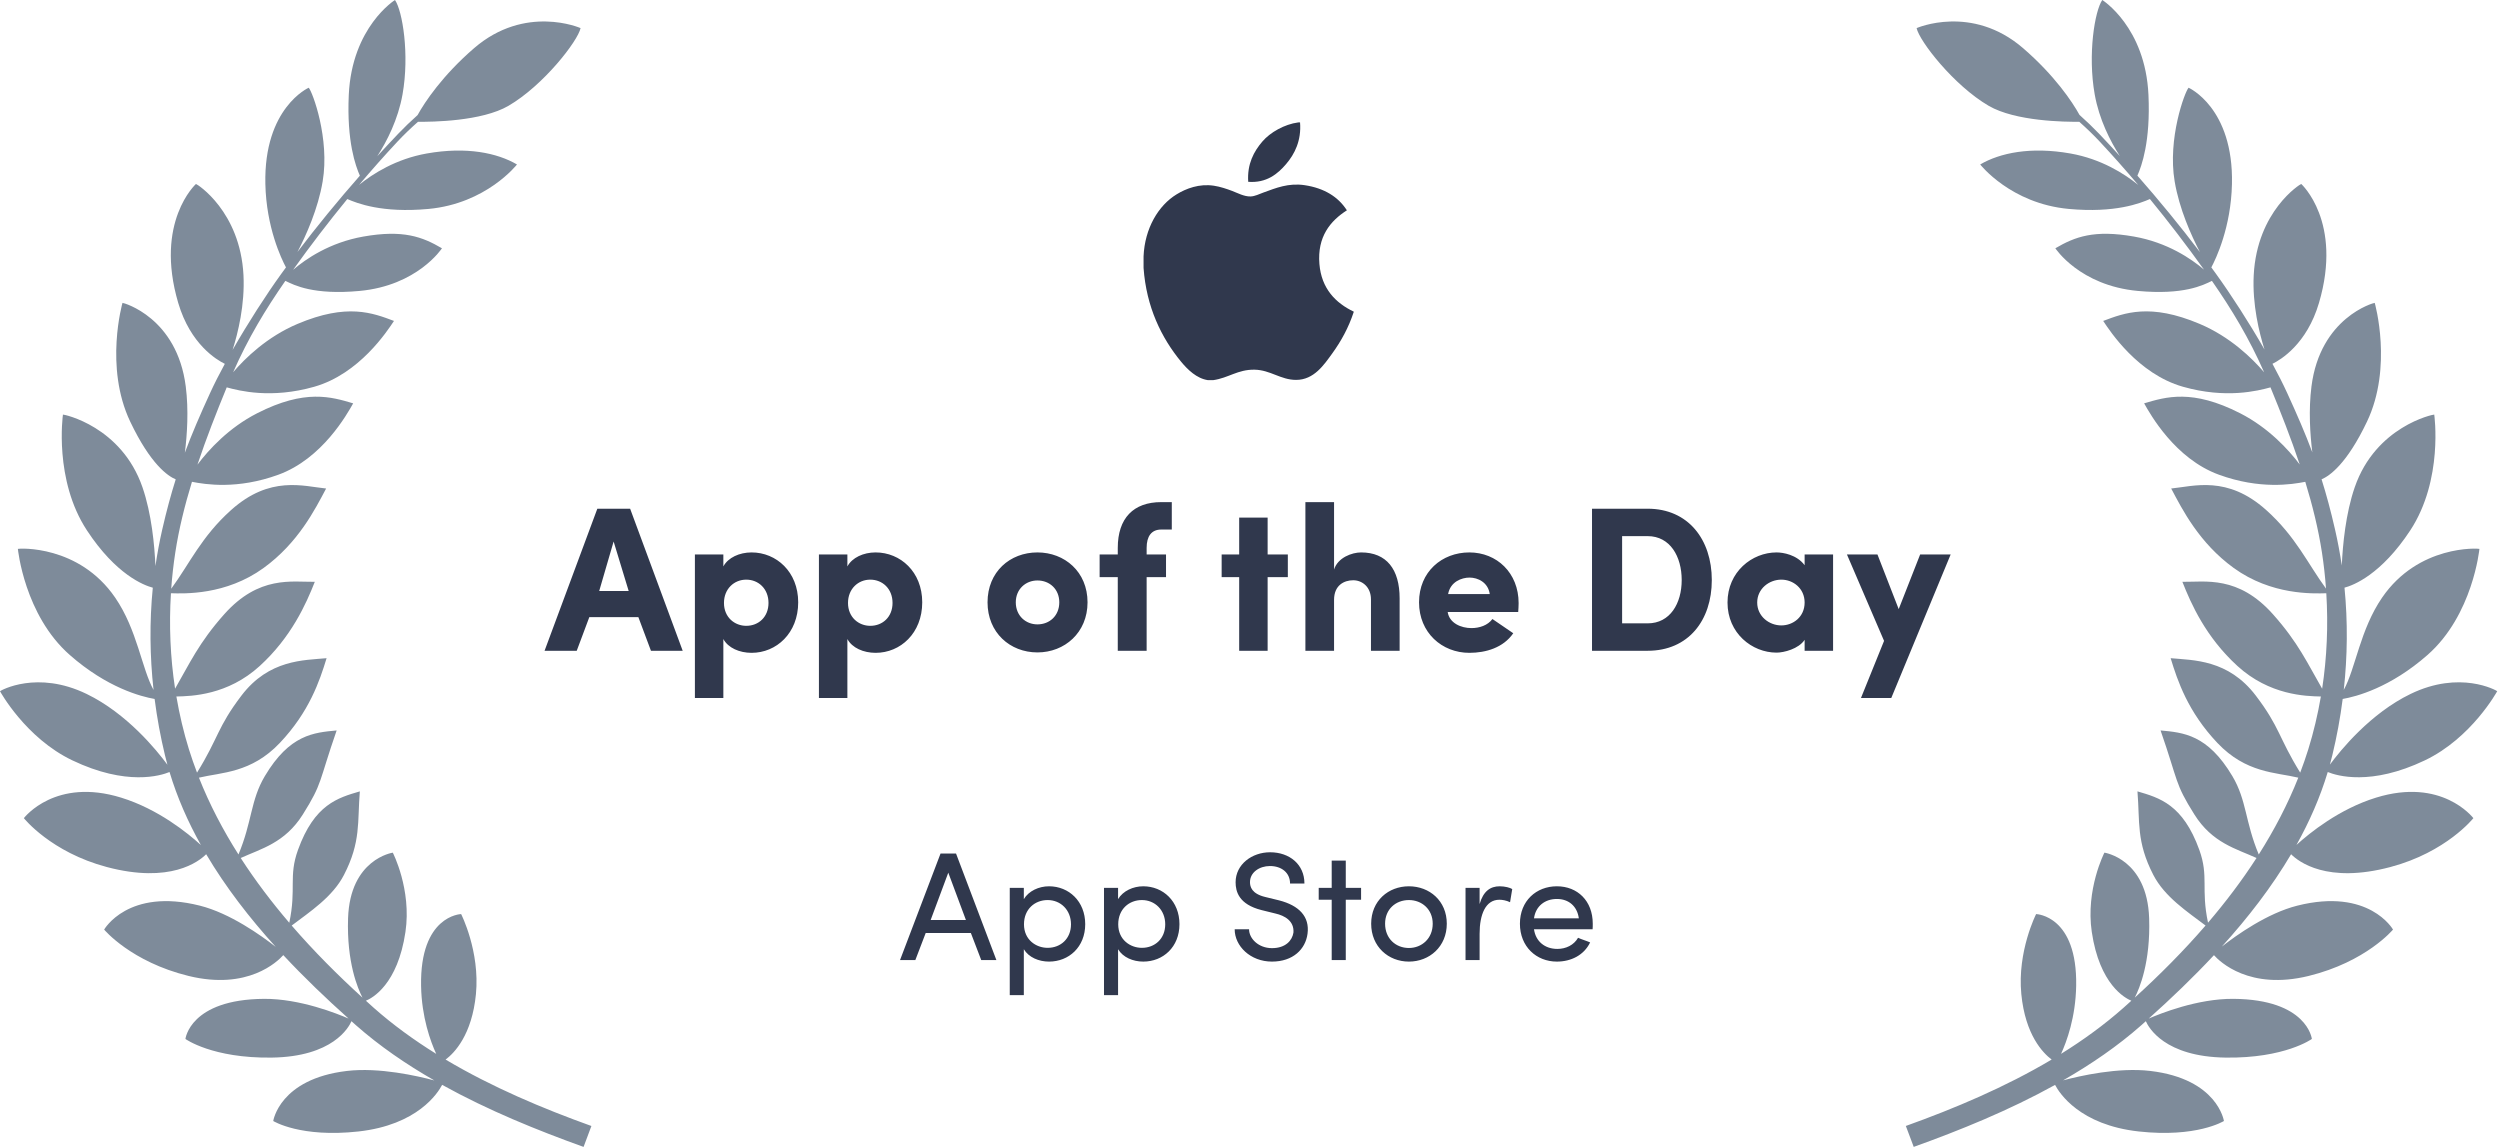 <svg width="194" height="89" viewBox="0 0 194 89" fill="none" xmlns="http://www.w3.org/2000/svg">
<g clip-path="url(#clip0_53_5520)">
<path d="M163.136 0C162.554 0.843 161.996 4.219 162.549 7.325C162.896 9.273 163.755 10.948 164.5 12.109C163.963 11.52 163.425 10.94 162.884 10.373C162.406 9.873 161.896 9.387 161.369 8.916C160.809 7.899 159.431 5.843 156.993 3.739C153.006 0.296 148.729 2.181 148.729 2.181C148.939 3.185 151.605 6.625 154.321 8.21C156.399 9.423 160.278 9.463 161.351 9.45C161.904 9.941 162.435 10.45 162.923 10.971C163.945 12.063 164.945 13.192 165.922 14.348C164.863 13.489 163.063 12.335 160.663 11.91C157.57 11.363 155.191 11.868 153.664 12.762C153.664 12.762 156.019 15.795 160.534 16.213C164.15 16.548 166.086 15.769 166.834 15.445C168.294 17.225 169.698 19.061 171.03 20.923C170.051 20.087 168.202 18.818 165.602 18.358C162.508 17.811 161.022 18.372 159.495 19.266C159.495 19.266 161.377 22.158 165.892 22.576C169.458 22.907 170.959 22.132 171.645 21.796C173.201 24.037 174.529 26.241 175.696 28.888C174.763 27.797 173.061 26.134 170.69 25.132C166.841 23.505 164.864 24.282 163.208 24.904C163.736 25.7 165.897 29.016 169.399 30.012C172.731 30.959 175.206 30.331 176.19 30.059C176.979 31.981 177.773 33.99 178.46 36.044C177.587 34.889 176.04 33.193 173.83 32.066C170.107 30.166 168.079 30.799 166.384 31.299C166.854 32.131 168.772 35.595 172.195 36.84C175.372 37.995 177.842 37.595 178.89 37.389C179.445 39.201 179.902 41.041 180.184 42.878C180.326 43.806 180.43 44.74 180.498 45.675C179.068 43.725 178.164 41.647 175.854 39.577C172.834 36.872 170.243 37.734 168.484 37.908C169.35 39.542 170.65 42.127 173.337 44.075C176.26 46.193 179.482 46.065 180.521 46.036C180.675 48.521 180.57 51.013 180.199 53.445C179.078 51.512 178.361 49.886 176.379 47.663C173.679 44.635 171.12 45.173 169.353 45.149C170.031 46.87 171.174 49.445 173.627 51.682C176.116 53.952 178.921 54.025 180.1 54.048C179.861 55.441 179.537 56.812 179.123 58.147C178.934 58.758 178.723 59.36 178.496 59.956C176.81 57.228 176.93 56.45 175.05 53.98C172.908 51.164 170.202 51.241 168.442 51.075C168.981 52.845 169.786 55.239 172.069 57.651C174.295 60.001 176.603 59.928 178.348 60.346C177.525 62.425 176.483 64.411 175.28 66.307C174.214 63.768 174.349 62.106 173.235 60.232C171.308 56.989 169.42 56.848 167.66 56.682C169.064 60.722 168.738 60.742 170.283 63.202C171.676 65.421 173.531 65.86 175.106 66.58C173.975 68.332 172.706 70.005 171.342 71.601C170.781 68.951 171.412 68.022 170.67 65.96C169.392 62.408 167.563 61.91 165.867 61.41C166.062 63.795 165.768 65.308 167.098 67.893C167.977 69.6 169.735 70.747 171.152 71.821C169.437 73.806 167.576 75.67 165.657 77.417C166.022 76.713 166.888 74.67 166.774 71.255C166.621 66.646 163.303 66.165 163.303 66.165C163.303 66.165 161.835 69.015 162.322 72.317C162.927 76.408 164.905 77.457 165.393 77.656C165.187 77.842 164.984 78.028 164.777 78.21C163.284 79.531 161.653 80.713 159.938 81.779C160.375 80.828 161.069 78.944 161.111 76.497C161.205 71.063 158.053 70.934 158.003 70.932C158.002 70.933 156.533 73.817 156.854 77.139C157.162 80.316 158.532 81.715 159.208 82.221C155.606 84.363 151.676 86.017 147.893 87.375L148.505 88.999C152.05 87.726 155.888 86.176 159.474 84.188C159.81 84.829 161.385 87.295 165.969 87.802C170.451 88.297 172.554 87.004 172.577 86.99C172.577 86.99 172.095 83.722 166.856 83.104C164.379 82.812 161.418 83.483 160.096 83.836C162.269 82.588 164.337 81.174 166.172 79.553C166.287 79.451 166.401 79.347 166.517 79.244C166.727 79.728 167.967 82.006 172.714 82.07C177.307 82.131 179.39 80.631 179.401 80.622C179.398 80.59 179.026 77.553 173.306 77.51C170.524 77.489 167.616 78.66 166.743 79.04C168.467 77.496 170.183 75.857 171.803 74.121C172.256 74.628 174.559 76.86 179.149 75.734C183.624 74.636 185.698 72.135 185.698 72.135C185.686 72.114 183.833 68.877 178.271 70.278C175.945 70.863 173.562 72.558 172.417 73.453C174.438 71.221 176.286 68.833 177.789 66.289C178.361 66.862 180.573 68.59 185.497 67.281C189.849 66.125 191.935 63.487 191.935 63.487C191.864 63.408 189.471 60.325 184.382 61.896C181.52 62.779 179.224 64.64 178.204 65.568C179.214 63.759 180.043 61.874 180.633 59.909C181.328 60.196 183.974 61.01 188.176 59C191.791 57.271 193.764 53.673 193.784 53.636C193.714 53.574 190.905 51.987 187.061 53.85C183.947 55.358 181.643 58.194 180.801 59.334C180.868 59.09 180.932 58.844 180.991 58.597C181.336 57.164 181.605 55.709 181.793 54.239C182.848 54.056 185.481 53.368 188.373 50.827C191.904 47.725 192.403 42.593 192.403 42.593C192.333 42.554 187.675 42.256 184.851 46.375C183.137 48.875 182.798 51.866 181.876 53.537C182.165 50.917 182.194 48.258 181.933 45.603C182.633 45.416 184.783 44.587 187.036 41.157C189.617 37.23 188.9 32.186 188.897 32.171C188.806 32.156 184.359 33.088 182.729 37.806C182.024 39.845 181.795 42.272 181.723 43.882C181.585 42.945 181.41 42.009 181.196 41.077C180.867 39.639 180.528 38.381 180.154 37.195C180.762 36.94 182.104 36.024 183.678 32.721C185.696 28.484 184.289 23.537 184.279 23.503C184.199 23.496 180.048 24.631 179.369 29.991C179.137 31.826 179.262 33.71 179.437 35.105C178.889 33.637 178.256 32.178 177.484 30.494C177.162 29.791 176.773 29.024 176.343 28.231C176.978 27.921 179.01 26.708 179.953 23.506C181.809 17.204 178.577 14.276 178.577 14.276C178.498 14.278 175.146 16.379 174.889 21.349C174.771 23.626 175.315 25.825 175.726 27.124C174.53 25.034 173.134 22.872 171.96 21.246C171.84 21.081 171.72 20.916 171.599 20.75C171.957 20.079 173.126 17.648 173.2 14.278C173.331 8.351 169.834 6.807 169.834 6.807C169.534 7.141 168.195 10.757 168.753 14.075C169.112 16.211 170.04 18.27 170.717 19.566C169.188 17.546 167.547 15.547 165.862 13.63C166.189 12.886 166.888 10.991 166.721 7.364C166.478 2.087 163.136 0 163.136 0Z" fill="#7E8B9A"/>
<g clip-path="url(#clip1_53_5520)">
<path d="M100.742 9.5C100.788 9.5 100.835 9.5 100.884 9.5C100.998 10.91 100.46 11.964 99.805 12.727C99.163 13.485 98.284 14.22 96.862 14.109C96.768 12.719 97.307 11.743 97.96 10.982C98.566 10.272 99.677 9.641 100.742 9.5Z" fill="#30384D"/>
<path d="M105.046 24.18C105.046 24.195 105.046 24.207 105.046 24.22C104.646 25.43 104.076 26.467 103.38 27.43C102.745 28.304 101.967 29.48 100.578 29.48C99.377 29.48 98.58 28.708 97.35 28.687C96.048 28.666 95.332 29.332 94.142 29.5C94.006 29.5 93.87 29.5 93.737 29.5C92.863 29.373 92.157 28.681 91.644 28.058C90.129 26.215 88.958 23.835 88.74 20.79C88.74 20.491 88.74 20.193 88.74 19.895C88.832 17.715 89.892 15.943 91.299 15.084C92.042 14.627 93.064 14.238 94.201 14.412C94.689 14.487 95.186 14.654 95.623 14.819C96.037 14.978 96.554 15.26 97.044 15.245C97.376 15.236 97.706 15.063 98.041 14.941C99.021 14.587 99.982 14.181 101.248 14.371C102.77 14.602 103.85 15.278 104.518 16.321C103.23 17.141 102.212 18.375 102.386 20.484C102.541 22.399 103.654 23.52 105.046 24.18Z" fill="#30384D"/>
</g>
<path d="M46.498 45.86H48.785L47.617 42.02L46.498 45.86ZM49.538 47.892H45.73L44.754 50.5H42.258L46.353 39.476H48.898L52.977 50.5H50.514L49.538 47.892ZM56.18 46.788C56.18 47.908 57.012 48.564 57.908 48.564C58.868 48.564 59.636 47.876 59.636 46.788C59.636 45.684 58.852 44.98 57.908 44.98C56.964 44.98 56.18 45.7 56.18 46.788ZM53.924 43.028H56.132V43.956C56.5 43.268 57.38 42.868 58.324 42.868C60.244 42.868 61.94 44.372 61.94 46.74C61.94 49.14 60.244 50.66 58.324 50.66C57.38 50.66 56.5 50.276 56.132 49.588V54.164H53.924V43.028ZM65.805 46.788C65.805 47.908 66.637 48.564 67.533 48.564C68.493 48.564 69.261 47.876 69.261 46.788C69.261 45.684 68.477 44.98 67.533 44.98C66.589 44.98 65.805 45.7 65.805 46.788ZM63.549 43.028H65.757V43.956C66.125 43.268 67.005 42.868 67.949 42.868C69.869 42.868 71.565 44.372 71.565 46.74C71.565 49.14 69.869 50.66 67.949 50.66C67.005 50.66 66.125 50.276 65.757 49.588V54.164H63.549V43.028ZM80.505 48.452C81.449 48.452 82.201 47.78 82.201 46.74C82.201 45.716 81.449 45.044 80.505 45.044C79.593 45.044 78.825 45.716 78.825 46.74C78.825 47.78 79.593 48.452 80.505 48.452ZM80.505 50.628C78.377 50.628 76.633 49.092 76.633 46.74C76.633 44.372 78.377 42.868 80.505 42.868C82.617 42.868 84.393 44.372 84.393 46.74C84.393 49.092 82.617 50.628 80.505 50.628ZM90.931 38.964V41.092H90.115C89.347 41.092 88.979 41.62 88.979 42.516V43.028H90.483V44.788H88.979V50.5H86.739V44.788H85.331V43.028H86.739V42.516C86.739 40.212 87.955 38.964 90.115 38.964H90.931ZM98.368 43.028H99.936V44.788H98.368V50.5H96.16V44.788H94.8V43.028H96.16V40.164H98.368V43.028ZM103.523 46.548V50.5H101.299V38.964H103.523V44.196C103.811 43.268 104.915 42.868 105.619 42.868C107.603 42.868 108.611 44.18 108.611 46.436V50.5H106.387V46.516C106.387 45.54 105.699 45.028 105.011 45.028C104.307 45.028 103.523 45.412 103.523 46.548ZM115.813 48.036L117.429 49.14C116.661 50.26 115.301 50.66 114.021 50.66C111.893 50.66 110.117 49.092 110.117 46.74C110.117 44.372 111.893 42.868 114.021 42.868C116.149 42.868 117.845 44.452 117.845 46.804C117.845 46.996 117.829 47.3 117.813 47.492H112.341C112.469 48.356 113.381 48.74 114.181 48.74C114.805 48.74 115.445 48.532 115.813 48.036ZM112.373 46.1H115.605C115.477 45.188 114.677 44.82 114.037 44.82C113.429 44.82 112.549 45.14 112.373 46.1ZM125.876 41.604V48.372H127.86C129.604 48.372 130.5 46.82 130.5 45.012C130.5 43.188 129.604 41.604 127.86 41.604H125.876ZM127.86 50.5H123.54V39.476H127.86C131.012 39.476 132.836 41.876 132.836 45.012C132.836 48.148 131.012 50.5 127.86 50.5ZM140.039 50.5V49.652C139.575 50.356 138.423 50.644 137.863 50.644C135.959 50.644 134.055 49.14 134.055 46.756C134.055 44.372 135.959 42.868 137.863 42.868C138.359 42.868 139.431 43.044 140.039 43.86V43.028H142.247V50.5H140.039ZM136.359 46.756C136.359 47.828 137.287 48.532 138.231 48.532C139.143 48.532 140.039 47.876 140.039 46.756C140.039 45.652 139.143 44.98 138.231 44.98C137.287 44.98 136.359 45.684 136.359 46.756ZM151.371 43.028L146.763 54.164H144.411L146.203 49.732L143.323 43.028H145.691L147.339 47.268L149.003 43.028H151.371Z" fill="#30384D"/>
<path d="M72.219 71.392H74.955L73.587 67.72L72.219 71.392ZM75.339 72.4H71.835L71.031 74.5H69.843L72.987 66.232H74.187L77.319 74.5H76.143L75.339 72.4ZM79.449 68.896V69.772C79.833 69.136 80.613 68.776 81.405 68.776C82.941 68.776 84.213 69.94 84.213 71.716C84.213 73.492 82.941 74.62 81.405 74.62C80.613 74.62 79.833 74.296 79.449 73.66V77.224H78.357V68.896H79.449ZM79.461 71.728C79.461 72.928 80.397 73.552 81.297 73.552C82.305 73.552 83.109 72.844 83.109 71.728C83.109 70.612 82.305 69.844 81.297 69.844C80.313 69.844 79.461 70.54 79.461 71.728ZM86.762 68.896V69.772C87.146 69.136 87.926 68.776 88.718 68.776C90.254 68.776 91.526 69.94 91.526 71.716C91.526 73.492 90.254 74.62 88.718 74.62C87.926 74.62 87.146 74.296 86.762 73.66V77.224H85.67V68.896H86.762ZM86.774 71.728C86.774 72.928 87.71 73.552 88.61 73.552C89.618 73.552 90.422 72.844 90.422 71.728C90.422 70.612 89.618 69.844 88.61 69.844C87.626 69.844 86.774 70.54 86.774 71.728ZM95.811 72.112H96.927C96.927 72.832 97.659 73.576 98.704 73.576C99.76 73.576 100.276 72.988 100.372 72.364C100.432 71.476 99.712 71.056 98.968 70.888L97.9 70.624C96.135 70.18 95.883 69.184 95.883 68.464C95.883 67.072 97.156 66.136 98.559 66.136C100.06 66.136 101.224 67.072 101.224 68.56H100.108C100.108 67.732 99.46 67.204 98.547 67.204C97.731 67.204 96.999 67.696 96.999 68.452C96.999 68.812 97.132 69.352 98.175 69.604L99.255 69.868C100.804 70.264 101.644 71.128 101.464 72.46C101.308 73.66 100.336 74.62 98.704 74.62C97.023 74.62 95.811 73.408 95.811 72.112ZM104.432 68.896H105.62V69.82H104.432V74.5H103.34V69.82H102.332V68.896H103.34V66.784H104.432V68.896ZM109.331 74.62C107.735 74.62 106.403 73.456 106.403 71.68C106.403 69.904 107.735 68.776 109.331 68.776C110.927 68.776 112.271 69.904 112.271 71.68C112.271 73.456 110.927 74.62 109.331 74.62ZM109.331 73.564C110.327 73.564 111.179 72.832 111.179 71.68C111.179 70.552 110.327 69.844 109.331 69.844C108.311 69.844 107.483 70.552 107.483 71.68C107.483 72.832 108.311 73.564 109.331 73.564ZM114.817 72.46V74.5H113.725V68.896H114.817V70.156C115.105 69.16 115.645 68.776 116.377 68.776C116.773 68.776 117.193 68.884 117.349 68.992L117.181 70.012C116.881 69.868 116.581 69.82 116.353 69.82C115.273 69.82 114.817 70.972 114.817 72.46ZM119.038 71.26H122.518C122.386 70.312 121.726 69.76 120.814 69.76C119.89 69.76 119.17 70.312 119.038 71.26ZM123.598 71.68C123.598 71.812 123.598 71.98 123.586 72.112H119.038C119.17 73.06 119.89 73.636 120.85 73.636C121.522 73.636 122.134 73.336 122.458 72.772C122.746 72.904 123.094 73 123.394 73.132C122.914 74.128 121.906 74.62 120.814 74.62C119.218 74.62 117.946 73.456 117.946 71.68C117.946 69.904 119.218 68.776 120.814 68.776C122.41 68.776 123.598 69.904 123.598 71.68Z" fill="#30384D"/>
<path d="M30.65 0C30.65 0 27.308 2.087 27.065 7.363C26.898 10.996 27.6 12.891 27.926 13.633C26.245 15.545 24.607 17.539 23.082 19.554C23.759 18.257 24.681 16.204 25.039 14.075C25.597 10.756 24.256 7.139 23.957 6.807C23.957 6.807 20.461 8.351 20.592 14.277C20.666 17.645 21.833 20.076 22.192 20.749C22.071 20.915 21.949 21.08 21.829 21.246C20.651 22.878 19.249 25.052 18.051 27.15C18.462 25.854 19.012 23.642 18.894 21.35C18.637 16.387 15.295 14.285 15.206 14.276C15.206 14.276 11.974 17.204 13.83 23.507C14.776 26.72 16.819 27.93 17.446 28.234C17.016 29.027 16.627 29.791 16.305 30.494C15.528 32.188 14.894 33.655 14.345 35.131C14.521 33.733 14.649 31.838 14.415 29.992C13.737 24.638 9.595 23.498 9.505 23.503C9.505 23.503 8.082 28.469 10.106 32.721C11.685 36.036 13.031 36.947 13.636 37.198C13.262 38.384 12.922 39.641 12.593 41.078C12.376 42.023 12.201 42.973 12.062 43.924C11.992 42.314 11.764 39.863 11.054 37.807C9.421 33.081 4.962 32.153 4.885 32.172C4.877 32.227 4.176 37.246 6.746 41.158C9.007 44.6 11.165 45.422 11.857 45.605C11.596 48.26 11.626 50.919 11.915 53.539C10.992 51.868 10.652 48.877 8.938 46.376C6.12 42.264 1.474 42.553 1.387 42.593C1.387 42.593 1.885 47.726 5.417 50.828C8.31 53.37 10.944 54.056 11.998 54.239C12.186 55.708 12.454 57.164 12.799 58.597C12.859 58.847 12.924 59.096 12.992 59.344C12.156 58.209 9.846 55.363 6.724 53.851C2.878 51.989 0.07 53.574 0 53.637C0.015 53.664 1.989 57.27 5.608 59.001C9.82 61.015 12.469 60.193 13.156 59.908C13.747 61.877 14.579 63.766 15.592 65.578C14.578 64.654 12.276 62.783 9.403 61.897C4.313 60.325 1.92 63.41 1.851 63.487C1.861 63.501 3.948 66.128 8.288 67.281C13.22 68.592 15.432 66.856 15.999 66.287C17.508 68.842 19.366 71.238 21.396 73.478C20.264 72.59 17.858 70.87 15.509 70.278C9.93 68.874 8.082 72.136 8.082 72.136C8.095 72.151 10.17 74.639 14.631 75.733C19.238 76.864 21.542 74.613 21.983 74.117C23.604 75.855 25.322 77.495 27.048 79.041C26.176 78.661 23.267 77.49 20.485 77.511C14.734 77.554 14.389 80.623 14.389 80.623C14.389 80.623 16.471 82.132 21.077 82.07C25.824 82.006 27.064 79.729 27.274 79.245C27.389 79.347 27.502 79.451 27.617 79.553C29.456 81.177 31.528 82.593 33.706 83.843C32.395 83.491 29.415 82.811 26.924 83.105C21.686 83.722 21.203 86.99 21.203 86.99C21.229 87.006 23.333 88.298 27.812 87.803C32.406 87.295 33.978 84.82 34.31 84.185C37.897 86.175 41.738 87.726 45.285 89L45.893 87.377C42.109 86.018 38.18 84.364 34.578 82.223C35.254 81.718 36.625 80.318 36.933 77.14C37.254 73.817 35.784 70.932 35.784 70.932C35.74 70.933 32.581 71.058 32.676 76.498C32.718 78.947 33.414 80.832 33.851 81.781C32.135 80.715 30.502 79.532 29.007 78.21C28.801 78.028 28.598 77.841 28.394 77.656C28.883 77.456 30.859 76.405 31.463 72.317C31.951 69.015 30.481 66.166 30.481 66.166C30.445 66.171 27.163 66.673 27.01 71.256C26.896 74.674 27.765 76.717 28.13 77.419C26.211 75.672 24.35 73.809 22.635 71.823C24.053 70.749 25.813 69.602 26.692 67.893C28.022 65.308 27.728 63.795 27.923 61.411C26.227 61.91 24.399 62.409 23.121 65.961C22.378 68.024 23.011 68.954 22.448 71.607C21.082 70.01 19.811 68.335 18.679 66.581C20.254 65.861 22.108 65.42 23.5 63.202C25.045 60.741 24.721 60.723 26.124 56.683C24.364 56.849 22.475 56.989 20.548 60.232C19.435 62.106 19.571 63.769 18.505 66.307C17.302 64.411 16.261 62.426 15.438 60.347C17.183 59.929 19.489 60.001 21.715 57.651C23.998 55.24 24.804 52.845 25.343 51.075C23.583 51.242 20.878 51.164 18.735 53.98C16.855 56.45 16.975 57.228 15.289 59.956C15.062 59.36 14.851 58.758 14.661 58.147C14.247 56.812 13.925 55.441 13.687 54.048C14.868 54.024 17.669 53.949 20.154 51.682C22.607 49.444 23.75 46.87 24.429 45.149C22.662 45.173 20.102 44.636 17.402 47.664C15.422 49.885 14.705 51.511 13.586 53.441C13.215 51.011 13.11 48.519 13.265 46.036C14.296 46.064 17.526 46.198 20.455 44.075C23.141 42.128 24.441 39.543 25.307 37.909C23.548 37.734 20.956 36.871 17.936 39.577C15.622 41.651 14.72 43.733 13.286 45.687C13.354 44.747 13.459 43.81 13.602 42.878C13.883 41.04 14.341 39.2 14.896 37.388C15.943 37.594 18.414 37.997 21.594 36.841C25.017 35.596 26.936 32.132 27.406 31.3C25.711 30.799 23.683 30.167 19.959 32.066C17.742 33.197 16.194 34.9 15.322 36.056C16.01 33.998 16.804 31.985 17.594 30.059C18.579 30.331 21.053 30.959 24.382 30.013C27.884 29.017 30.045 25.701 30.573 24.904C28.918 24.283 26.941 23.506 23.092 25.133C20.725 26.133 19.025 27.794 18.091 28.885C19.258 26.238 20.587 24.035 22.144 21.794C22.827 22.129 24.328 22.908 27.9 22.577C32.387 22.162 34.272 19.303 34.296 19.267C32.769 18.373 31.284 17.811 28.19 18.358C25.574 18.821 23.719 20.103 22.744 20.939C24.079 19.071 25.487 17.231 26.951 15.445C27.701 15.77 29.636 16.548 33.247 16.214C37.738 15.798 40.092 12.795 40.117 12.763C38.59 11.869 36.212 11.363 33.119 11.91C30.725 12.334 28.928 13.485 27.868 14.343C28.843 13.189 29.841 12.061 30.861 10.971C31.35 10.449 31.882 9.941 32.437 9.45C33.517 9.462 37.386 9.42 39.46 8.21C42.176 6.625 44.842 3.185 45.053 2.181C45.025 2.169 40.763 0.308 36.788 3.739C34.34 5.853 32.961 7.917 32.405 8.93C31.883 9.396 31.38 9.878 30.906 10.374C30.361 10.945 29.818 11.53 29.276 12.124C30.023 10.963 30.888 9.282 31.236 7.326C31.789 4.219 31.233 0.843 30.65 0Z" fill="#7E8B9A"/>
</g>
<defs>
<clipPath id="clip0_53_5520">
<rect width="193.784" height="89" fill="white" transform="matrix(-1 0 0 1 193.784 0)"/>
</clipPath>
<clipPath id="clip1_53_5520">
<rect width="20" height="20" fill="white" transform="translate(86.893 9.5)"/>
</clipPath>
</defs>
</svg>
